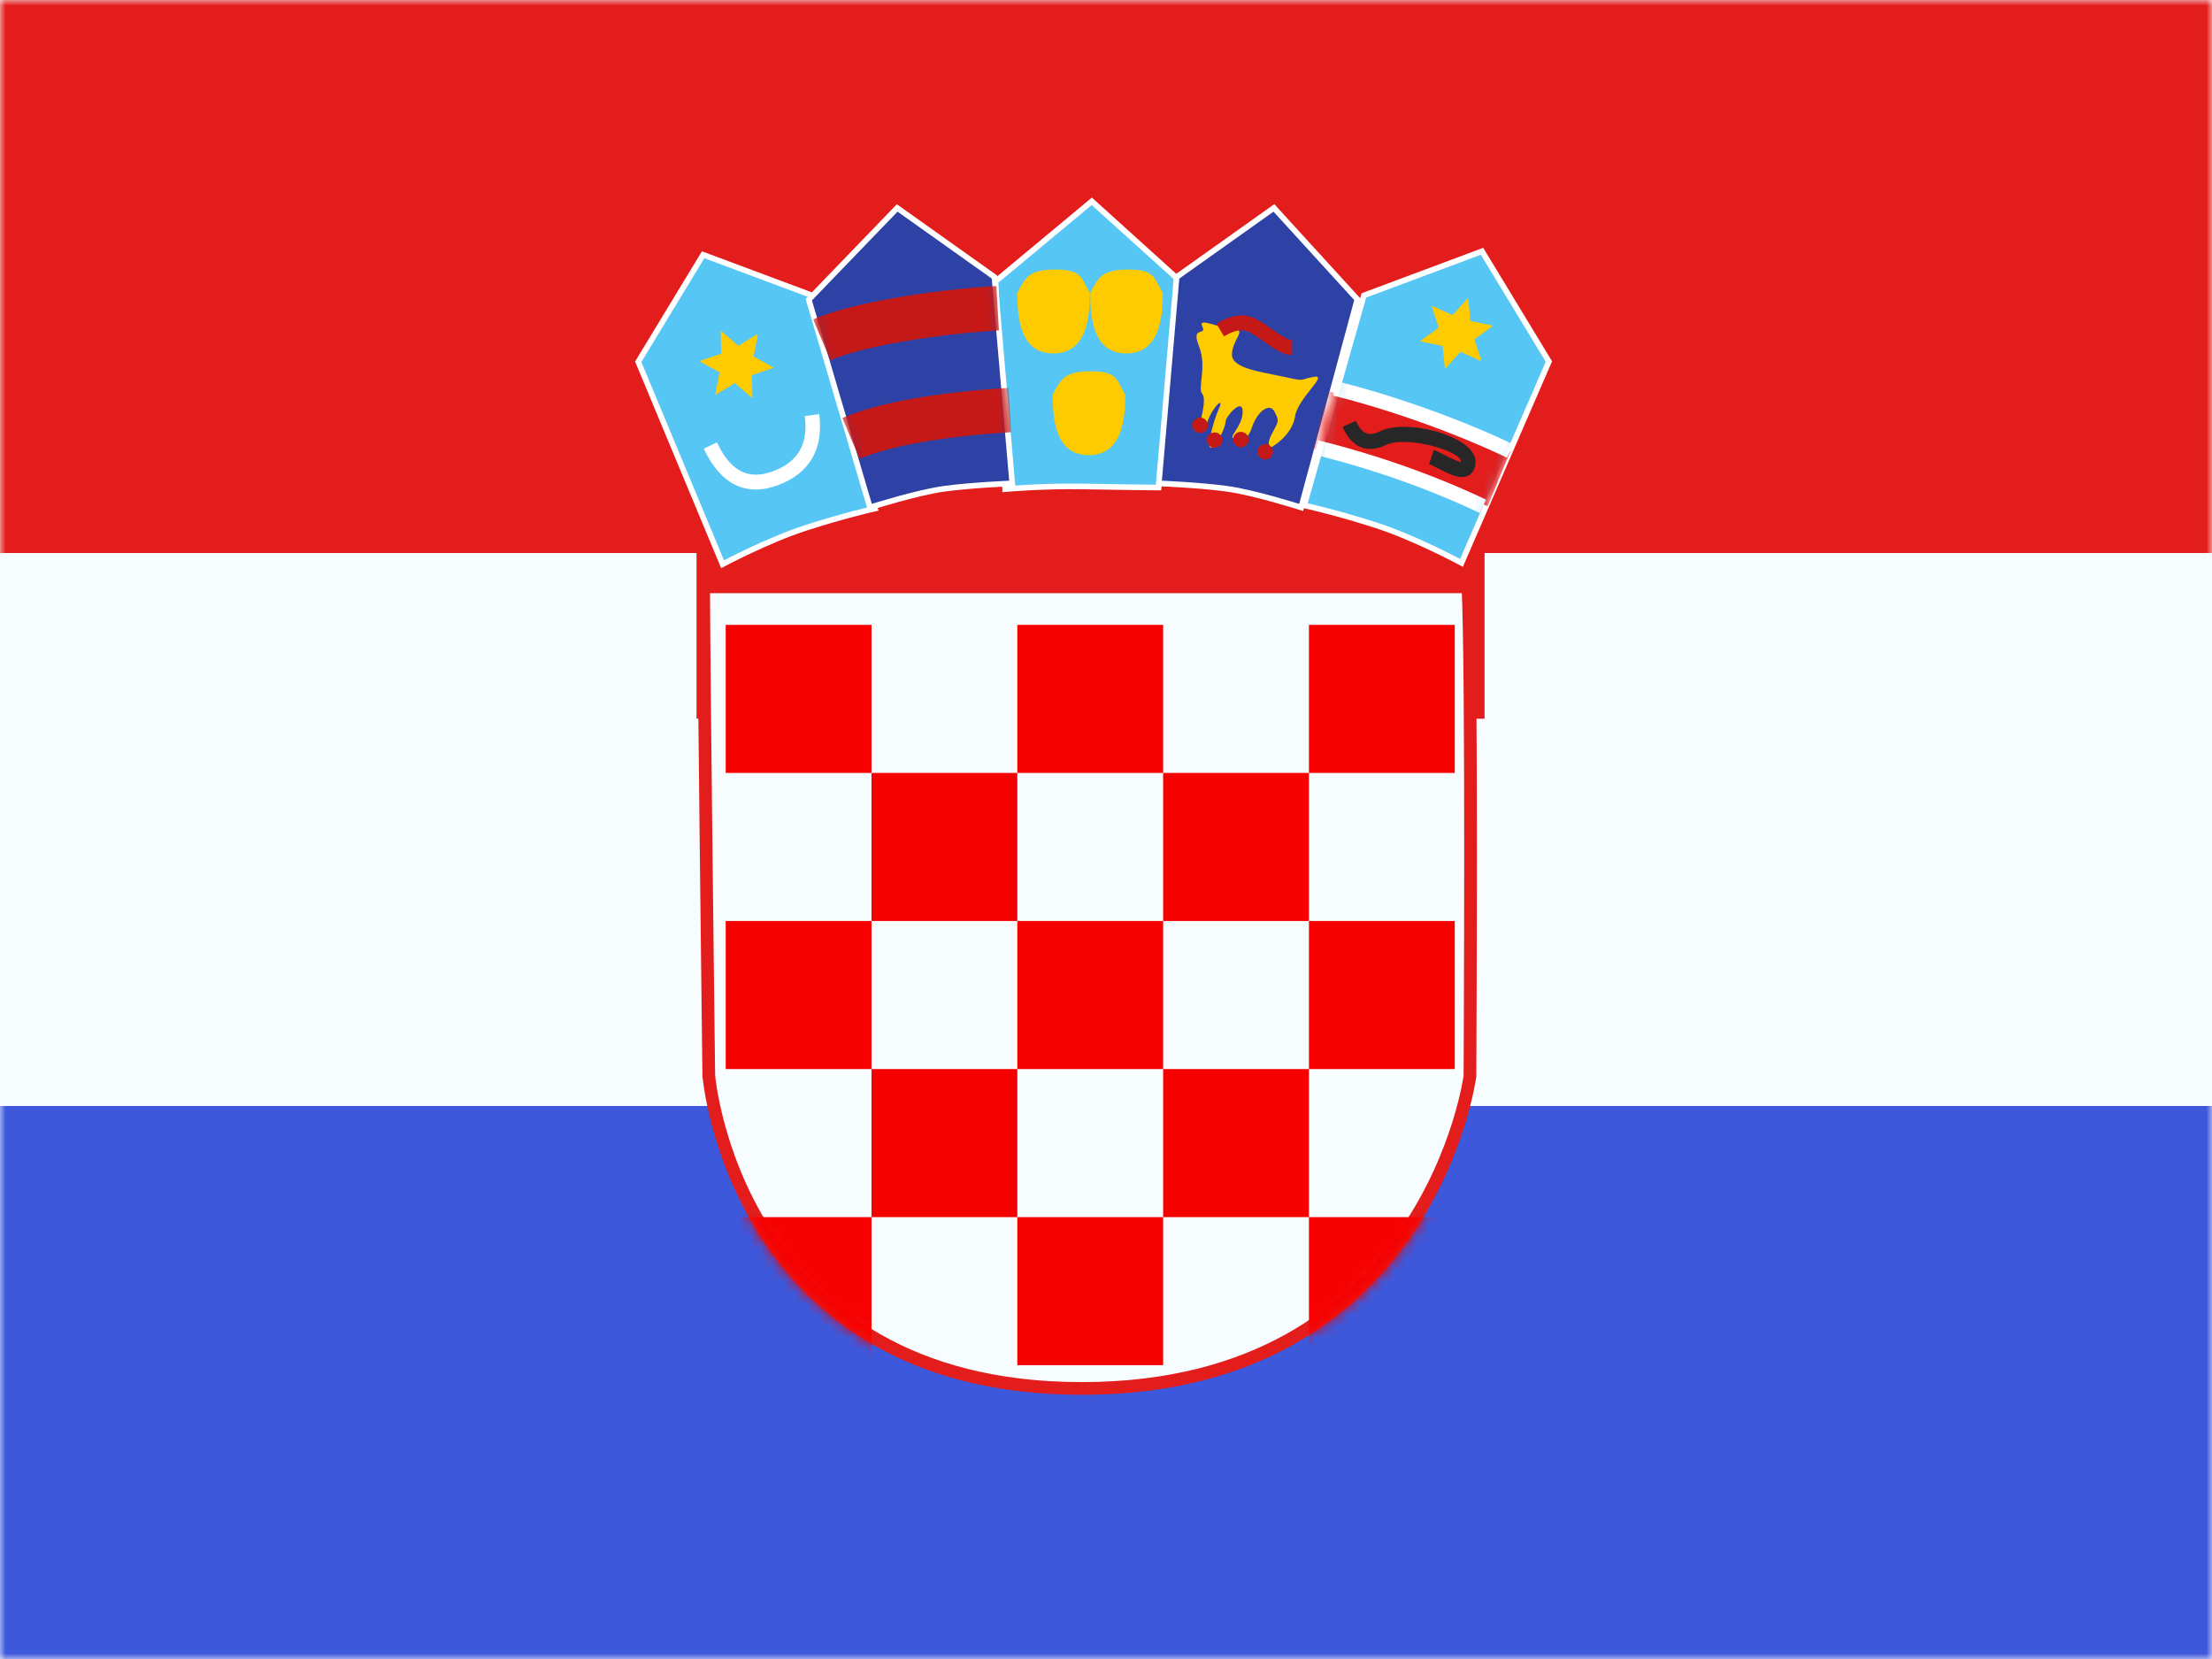 <svg width="196" height="147" viewBox="0 0 196 147" fill="none" xmlns="http://www.w3.org/2000/svg">
<rect x="0" y="0" width="196" height="147" fill="#333333" stroke="none"/>
<g clip-path="url(#clip0_18870_113636)">
<rect width="196" height="147" fill="white"/>
<path fill-rule="evenodd" clip-rule="evenodd" d="M0 0V147H196V0H0Z" fill="#F7FCFF"/>
<mask id="mask0_18870_113636" style="mask-type:luminance" maskUnits="userSpaceOnUse" x="0" y="0" width="196" height="147">
<path fill-rule="evenodd" clip-rule="evenodd" d="M0 0V147H196V0H0Z" fill="white"/>
</mask>
<g mask="url(#mask0_18870_113636)">
<path fill-rule="evenodd" clip-rule="evenodd" d="M0 0V49H196V0H0Z" fill="#E31D1C"/>
<path fill-rule="evenodd" clip-rule="evenodd" d="M0 98V147H196V98H0Z" fill="#3D58DB"/>
<rect x="61.719" y="39.184" width="69.825" height="24.5" fill="#E31D1C"/>
<path d="M130.071 51.996C130.254 55.624 130.302 65.996 130.301 75.715C130.3 80.827 130.287 85.748 130.273 89.391C130.267 91.212 130.261 92.714 130.256 93.761C130.253 94.284 130.25 94.694 130.249 94.973C130.248 95.112 130.248 95.219 130.248 95.29C130.248 95.322 130.247 95.347 130.247 95.365C130.246 95.374 130.244 95.386 130.242 95.401C130.235 95.451 130.223 95.526 130.206 95.626C130.173 95.826 130.12 96.121 130.041 96.498C129.883 97.253 129.622 98.336 129.213 99.637C128.393 102.241 126.979 105.712 124.604 109.178C119.872 116.088 111.299 123.027 95.856 123.027C80.415 123.027 72.184 116.077 67.787 109.164C65.58 105.694 64.332 102.22 63.636 99.612C63.288 98.308 63.079 97.223 62.957 96.467C62.896 96.089 62.858 95.793 62.834 95.593C62.822 95.493 62.814 95.417 62.809 95.367C62.806 95.343 62.805 95.324 62.804 95.312C62.804 95.311 62.804 95.31 62.804 95.309C62.803 95.291 62.803 95.263 62.803 95.228C62.802 95.156 62.8 95.051 62.799 94.912C62.795 94.636 62.791 94.23 62.784 93.71C62.772 92.671 62.754 91.179 62.732 89.369C62.689 85.75 62.632 80.858 62.574 75.767C62.465 66.116 62.359 55.758 62.348 51.996H130.071Z" fill="#F7FCFF" stroke="#E31D1C" stroke-width="1.125"/>
<mask id="mask1_18870_113636" style="mask-type:luminance" maskUnits="userSpaceOnUse" x="61" y="51" width="70" height="73">
<path d="M130.071 51.996C130.254 55.624 130.302 65.996 130.301 75.715C130.3 80.827 130.287 85.748 130.273 89.391C130.267 91.212 130.261 92.714 130.256 93.761C130.253 94.284 130.25 94.694 130.249 94.973C130.248 95.112 130.248 95.219 130.248 95.29C130.248 95.322 130.247 95.347 130.247 95.365C130.246 95.374 130.244 95.386 130.242 95.401C130.235 95.451 130.223 95.526 130.206 95.626C130.173 95.826 130.12 96.121 130.041 96.498C129.883 97.253 129.622 98.336 129.213 99.637C128.393 102.241 126.979 105.712 124.604 109.178C119.872 116.088 111.299 123.027 95.856 123.027C80.415 123.027 72.184 116.077 67.787 109.164C65.58 105.694 64.332 102.22 63.636 99.612C63.288 98.308 63.079 97.223 62.957 96.467C62.896 96.089 62.858 95.793 62.834 95.593C62.822 95.493 62.814 95.417 62.809 95.367C62.806 95.343 62.805 95.324 62.804 95.312C62.804 95.311 62.804 95.31 62.804 95.309C62.803 95.291 62.803 95.263 62.803 95.228C62.802 95.156 62.8 95.051 62.799 94.912C62.795 94.636 62.791 94.23 62.784 93.71C62.772 92.671 62.754 91.179 62.732 89.369C62.689 85.75 62.632 80.858 62.574 75.767C62.465 66.116 62.359 55.758 62.348 51.996H130.071Z" fill="white" stroke="white" stroke-width="1.125"/>
</mask>
<g mask="url(#mask1_18870_113636)">
<path d="M77.223 120.965H64.303V107.846H77.223V120.965ZM103.063 120.965H90.143V107.846H103.063V120.965ZM128.903 120.965H115.983V107.846H128.903V120.965ZM90.143 107.846H77.223V94.727H90.143V107.846ZM115.983 107.846H103.063V94.727H115.983V107.846ZM77.223 94.727H64.303V81.607H77.223V94.727ZM103.063 94.727H90.143V81.607H103.063V94.727ZM128.903 94.727H115.983V81.607H128.903V94.727ZM90.143 81.607H77.223V68.488H90.143V81.607ZM115.983 81.607H103.063V68.488H115.983V81.607ZM77.223 68.488H64.303V55.369H77.223V68.488ZM103.063 68.488H90.143V55.369H103.063V68.488ZM128.903 68.488H115.983V55.369H128.903V68.488Z" fill="#F50100"/>
</g>
<path fill-rule="evenodd" clip-rule="evenodd" d="M64.025 49.996C64.025 49.996 68.021 47.862 71.43 46.762C74.838 45.661 77.532 45.06 77.532 45.06L72.461 26.366L62.304 22.572L56.551 32.054L64.025 49.996Z" fill="#56C6F5" stroke="white" stroke-width="0.5"/>
<path d="M62.359 39.756L63.526 39.194C64.732 41.772 66.32 42.568 68.498 41.755C70.722 40.925 71.629 39.355 71.309 36.867L72.59 36.697C72.988 39.786 71.742 41.942 68.944 42.987C66.099 44.048 63.835 42.914 62.359 39.756Z" fill="white"/>
<path fill-rule="evenodd" clip-rule="evenodd" d="M65.123 33.944L63.468 34.946C63.428 34.971 63.378 34.936 63.387 34.889L63.763 32.992L62.068 32.06C62.026 32.037 62.032 31.976 62.076 31.961L63.908 31.337L63.867 29.403C63.866 29.356 63.922 29.33 63.957 29.361L65.413 30.636L67.067 29.633C67.108 29.609 67.158 29.644 67.149 29.69L66.773 31.588L68.468 32.52C68.51 32.543 68.504 32.604 68.46 32.619L66.628 33.242L66.669 35.177C66.67 35.224 66.614 35.25 66.579 35.218L65.123 33.944Z" fill="#FECA00"/>
<path fill-rule="evenodd" clip-rule="evenodd" d="M89.062 43.339C89.062 43.339 92.47 43.035 96.051 43.105C99.632 43.174 102.662 43.2 102.662 43.2L104.411 24.767L96.74 17.837L88.214 24.93L89.062 43.339Z" fill="#56C6F5" stroke="white" stroke-width="0.5"/>
<path fill-rule="evenodd" clip-rule="evenodd" d="M96.47 40.332C99.425 40.332 99.708 37.141 99.708 34.968C98.952 33.762 99.104 32.899 96.683 32.899C94.261 32.899 93.985 33.631 93.279 34.968C93.279 37.141 93.516 40.332 96.47 40.332Z" fill="#FECA00"/>
<path fill-rule="evenodd" clip-rule="evenodd" d="M99.795 31.316C102.749 31.316 103.032 28.125 103.032 25.952C102.276 24.746 102.429 23.884 100.007 23.884C97.586 23.884 97.309 24.615 96.603 25.952C96.603 28.125 96.84 31.316 99.795 31.316Z" fill="#FECA00"/>
<path fill-rule="evenodd" clip-rule="evenodd" d="M93.335 31.316C96.289 31.316 96.572 28.125 96.572 25.952C95.817 24.746 95.969 23.884 93.547 23.884C91.126 23.884 90.849 24.615 90.143 25.952C90.143 28.125 90.38 31.316 93.335 31.316Z" fill="#FECA00"/>
<path d="M79.674 18.55L88.02 24.478L88.115 24.545L88.125 24.661L89.67 42.573L89.692 42.834L89.431 42.844H89.422C89.415 42.844 89.405 42.845 89.392 42.845C89.367 42.846 89.328 42.849 89.279 42.851C89.18 42.856 89.036 42.862 88.856 42.872C88.496 42.89 87.992 42.917 87.413 42.956C86.254 43.032 84.802 43.151 83.621 43.315C82.448 43.478 80.877 43.869 79.592 44.223C78.951 44.4 78.384 44.566 77.977 44.688C77.774 44.749 77.611 44.799 77.499 44.834C77.443 44.851 77.4 44.864 77.371 44.873C77.356 44.878 77.345 44.881 77.338 44.883C77.334 44.885 77.331 44.886 77.329 44.886L77.327 44.887H77.326L77.083 44.964L77.01 44.719L71.703 26.689L71.662 26.549L71.763 26.445L79.348 18.581L79.498 18.426L79.674 18.55Z" fill="#2E42A5" stroke="white" stroke-width="0.5"/>
<mask id="mask2_18870_113636" style="mask-type:luminance" maskUnits="userSpaceOnUse" x="71" y="18" width="19" height="28">
<path d="M79.674 18.55L88.02 24.478L88.115 24.545L88.125 24.661L89.67 42.573L89.692 42.834L89.431 42.844H89.422C89.415 42.844 89.405 42.845 89.392 42.845C89.367 42.846 89.328 42.849 89.279 42.851C89.18 42.856 89.036 42.862 88.856 42.872C88.496 42.89 87.992 42.917 87.413 42.956C86.254 43.032 84.802 43.151 83.621 43.315C82.448 43.478 80.877 43.869 79.592 44.223C78.951 44.4 78.384 44.566 77.977 44.688C77.774 44.749 77.611 44.799 77.499 44.834C77.443 44.851 77.4 44.864 77.371 44.873C77.356 44.878 77.345 44.881 77.338 44.883C77.334 44.885 77.331 44.886 77.329 44.886L77.327 44.887H77.326L77.083 44.964L77.01 44.719L71.703 26.689L71.662 26.549L71.763 26.445L79.348 18.581L79.498 18.426L79.674 18.55Z" fill="white" stroke="white" stroke-width="0.5"/>
</mask>
<g mask="url(#mask2_18870_113636)">
<path d="M76.173 40.657L74.639 37.043C77.934 35.6 83.501 34.715 89.359 34.369L89.584 38.298C84.138 38.62 78.987 39.425 76.173 40.657Z" fill="#C51918"/>
<path d="M73.584 31.914L72.05 28.3C75.345 26.858 82.428 25.69 88.286 25.344L88.511 29.273C83.065 29.595 76.398 30.683 73.584 31.914Z" fill="#C51918"/>
</g>
<path d="M112.698 18.55L104.352 24.478L104.257 24.545L104.247 24.661L102.702 42.573L102.68 42.834L102.94 42.844H102.95C102.957 42.844 102.967 42.845 102.979 42.845C103.005 42.846 103.043 42.849 103.093 42.851C103.191 42.856 103.336 42.862 103.516 42.872C103.876 42.89 104.38 42.917 104.959 42.956C106.118 43.032 107.57 43.151 108.751 43.315C109.924 43.478 111.495 43.869 112.78 44.223C113.421 44.4 113.988 44.566 114.395 44.688C114.598 44.749 114.761 44.799 114.873 44.834C114.929 44.851 114.972 44.864 115.001 44.873C115.015 44.878 115.027 44.881 115.034 44.883C115.038 44.885 115.041 44.886 115.043 44.886L115.045 44.887H115.046L115.294 44.966L115.362 44.714L120.236 26.654L120.272 26.521L120.18 26.42L113.027 18.585L112.879 18.422L112.698 18.55Z" fill="#2E42A5" stroke="white" stroke-width="0.5"/>
<mask id="mask3_18870_113636" style="mask-type:luminance" maskUnits="userSpaceOnUse" x="102" y="18" width="19" height="28">
<path d="M112.698 18.55L104.352 24.478L104.257 24.545L104.247 24.661L102.702 42.573L102.68 42.834L102.94 42.844H102.95C102.957 42.844 102.967 42.845 102.979 42.845C103.005 42.846 103.043 42.849 103.093 42.851C103.191 42.856 103.336 42.862 103.516 42.872C103.876 42.89 104.38 42.917 104.959 42.956C106.118 43.032 107.57 43.151 108.751 43.315C109.924 43.478 111.495 43.869 112.78 44.223C113.421 44.4 113.988 44.566 114.395 44.688C114.598 44.749 114.761 44.799 114.873 44.834C114.929 44.851 114.972 44.864 115.001 44.873C115.015 44.878 115.027 44.881 115.034 44.883C115.038 44.885 115.041 44.886 115.043 44.886L115.045 44.887H115.046L115.294 44.966L115.362 44.714L120.236 26.654L120.272 26.521L120.18 26.42L113.027 18.585L112.879 18.422L112.698 18.55Z" fill="white" stroke="white" stroke-width="0.5"/>
</mask>
<g mask="url(#mask3_18870_113636)">
<path fill-rule="evenodd" clip-rule="evenodd" d="M112.687 39.607C112.687 39.607 114.487 38.605 114.747 36.915C115.006 35.226 117.792 33.144 116.399 33.392C115.006 33.64 115.803 33.833 113.786 33.392C111.77 32.951 109.16 32.659 109.16 31.419C109.16 30.18 110.457 29.196 109.397 29.196C108.336 29.196 106.074 28.023 106.528 28.919C106.982 29.816 105.483 28.802 106.233 30.664C106.982 32.526 106.074 34.401 106.528 34.895C106.982 35.388 106.233 37.809 106.233 37.809C106.233 37.809 106.508 38.708 106.99 37.361C107.472 36.015 108.526 35.071 107.999 36.216C107.472 37.361 106.799 40.085 107.399 39.607C107.999 39.129 108.595 37.807 108.595 37.361C108.595 36.915 110.109 35.164 110.109 36.487C110.109 37.809 108.685 38.85 109.397 38.85C110.109 38.85 110.508 39.131 110.955 37.809C111.403 36.487 112.49 35.612 112.936 36.487C113.382 37.361 113.283 37.315 112.687 38.461C112.09 39.607 112.687 39.607 112.687 39.607Z" fill="#FECA00"/>
<path d="M112.108 39.353C112.488 39.353 112.796 39.658 112.796 40.034C112.796 40.41 112.488 40.714 112.108 40.715C111.727 40.715 111.419 40.41 111.418 40.034C111.418 39.658 111.727 39.353 112.108 39.353ZM107.627 38.314C108.008 38.314 108.317 38.619 108.317 38.995C108.317 39.371 108.008 39.675 107.627 39.675C107.247 39.675 106.939 39.371 106.939 38.995C106.939 38.619 107.247 38.314 107.627 38.314ZM109.949 38.264C110.329 38.264 110.638 38.569 110.638 38.945C110.638 39.321 110.329 39.625 109.949 39.625C109.568 39.625 109.26 39.321 109.259 38.945C109.259 38.569 109.568 38.264 109.949 38.264ZM106.335 37.003C106.716 37.003 107.025 37.307 107.025 37.683C107.025 38.059 106.716 38.364 106.335 38.364C105.955 38.364 105.647 38.059 105.647 37.683C105.647 37.308 105.955 37.003 106.335 37.003ZM107.787 28.686C108.989 27.945 110.094 27.748 111.064 28.161C111.505 28.349 111.838 28.563 112.704 29.172C112.76 29.211 112.76 29.212 112.816 29.251C113.718 29.883 114.196 30.141 114.49 30.141V31.453C113.817 31.453 113.235 31.139 112.083 30.331C112.025 30.291 112.024 30.29 111.967 30.25C111.188 29.702 110.887 29.508 110.564 29.37C110.027 29.141 109.337 29.265 108.457 29.807L107.787 28.686Z" fill="#C51918"/>
</g>
<path d="M131.124 22.337L120.967 26.132L120.848 26.176L120.813 26.298L115.632 44.526L115.56 44.781L115.817 44.838H115.819C115.821 44.838 115.823 44.839 115.825 44.839C115.83 44.84 115.838 44.843 115.848 44.845C115.868 44.85 115.899 44.856 115.938 44.865C116.018 44.884 116.136 44.911 116.288 44.947C116.592 45.021 117.034 45.13 117.582 45.274C118.678 45.56 120.199 45.984 121.897 46.532C123.587 47.078 125.427 47.882 126.849 48.551C127.558 48.885 128.163 49.185 128.589 49.402C128.802 49.51 128.97 49.597 129.085 49.657C129.142 49.688 129.187 49.71 129.217 49.726C129.232 49.734 129.243 49.74 129.25 49.744C129.254 49.746 129.257 49.747 129.259 49.748L129.261 49.749L129.262 49.75L129.501 49.877L129.608 49.629L137.193 32.154L137.245 32.034L137.178 31.924L131.425 22.442L131.317 22.265L131.124 22.337Z" fill="#56C6F5" stroke="white" stroke-width="0.5"/>
<mask id="mask4_18870_113636" style="mask-type:luminance" maskUnits="userSpaceOnUse" x="115" y="21" width="23" height="30">
<path d="M131.124 22.337L120.967 26.132L120.848 26.176L120.813 26.298L115.632 44.526L115.56 44.781L115.817 44.838H115.819C115.821 44.838 115.823 44.839 115.825 44.839C115.83 44.84 115.838 44.843 115.848 44.845C115.868 44.85 115.899 44.856 115.938 44.865C116.018 44.884 116.136 44.911 116.288 44.947C116.592 45.021 117.034 45.13 117.582 45.274C118.678 45.56 120.199 45.984 121.897 46.532C123.587 47.078 125.427 47.882 126.849 48.551C127.558 48.885 128.163 49.185 128.589 49.402C128.802 49.51 128.97 49.597 129.085 49.657C129.142 49.688 129.187 49.71 129.217 49.726C129.232 49.734 129.243 49.74 129.25 49.744C129.254 49.746 129.257 49.747 129.259 49.748L129.261 49.749L129.262 49.75L129.501 49.877L129.608 49.629L137.193 32.154L137.245 32.034L137.178 31.924L131.425 22.442L131.317 22.265L131.124 22.337Z" fill="white" stroke="white" stroke-width="0.5"/>
</mask>
<g mask="url(#mask4_18870_113636)">
<path fill-rule="evenodd" clip-rule="evenodd" d="M129.406 31.171L128.116 32.613C128.085 32.649 128.027 32.63 128.022 32.583L127.827 30.658L125.933 30.262C125.886 30.253 125.874 30.193 125.912 30.165L127.481 29.034L126.877 27.196C126.862 27.151 126.908 27.11 126.951 27.129L128.715 27.923L130.005 26.48C130.036 26.445 130.094 26.464 130.099 26.511L130.294 28.436L132.188 28.831C132.234 28.841 132.247 28.901 132.209 28.928L130.64 30.06L131.244 31.898C131.259 31.943 131.213 31.984 131.17 31.964L129.406 31.171Z" fill="#FECA00"/>
<path d="M116.345 39.737L117.647 34.658C123.409 36.18 129.415 38.131 133.822 40.017L131.814 44.853C127.652 43.071 121.879 41.198 116.345 39.737Z" fill="#E31D1C"/>
<path d="M118.109 35.047L118.416 33.773C123.94 35.144 129.812 37.331 134.078 39.368L133.529 40.556C129.344 38.557 123.553 36.398 118.109 35.047Z" fill="white"/>
<path d="M116.472 40.281L116.779 39.007C122.303 40.378 127.409 42.238 131.676 44.275L131.126 45.462C126.941 43.464 121.916 41.632 116.472 40.281Z" fill="white"/>
<path d="M118.966 37.822L120.149 37.288C120.646 38.453 121.262 38.71 122.29 38.211C124.719 37.031 130.743 38.68 130.743 40.903C130.743 41.771 130.24 42.297 129.473 42.266C129.039 42.249 128.577 42.078 127.899 41.742C127.816 41.702 127.762 41.675 127.629 41.607C126.879 41.224 126.822 41.196 126.622 41.124L127.05 39.871C127.326 39.97 127.37 39.992 128.203 40.417C128.331 40.482 128.382 40.507 128.458 40.545C128.978 40.802 129.326 40.931 129.523 40.939C129.541 40.94 129.451 41.033 129.451 40.903C129.451 39.925 124.548 38.583 122.842 39.412C121.141 40.238 119.75 39.658 118.966 37.822Z" fill="#272727"/>
</g>
</g>
</g>
<defs>
<clipPath id="clip0_18870_113636">
<rect width="196" height="147" fill="white"/>
</clipPath>
</defs>
</svg>
